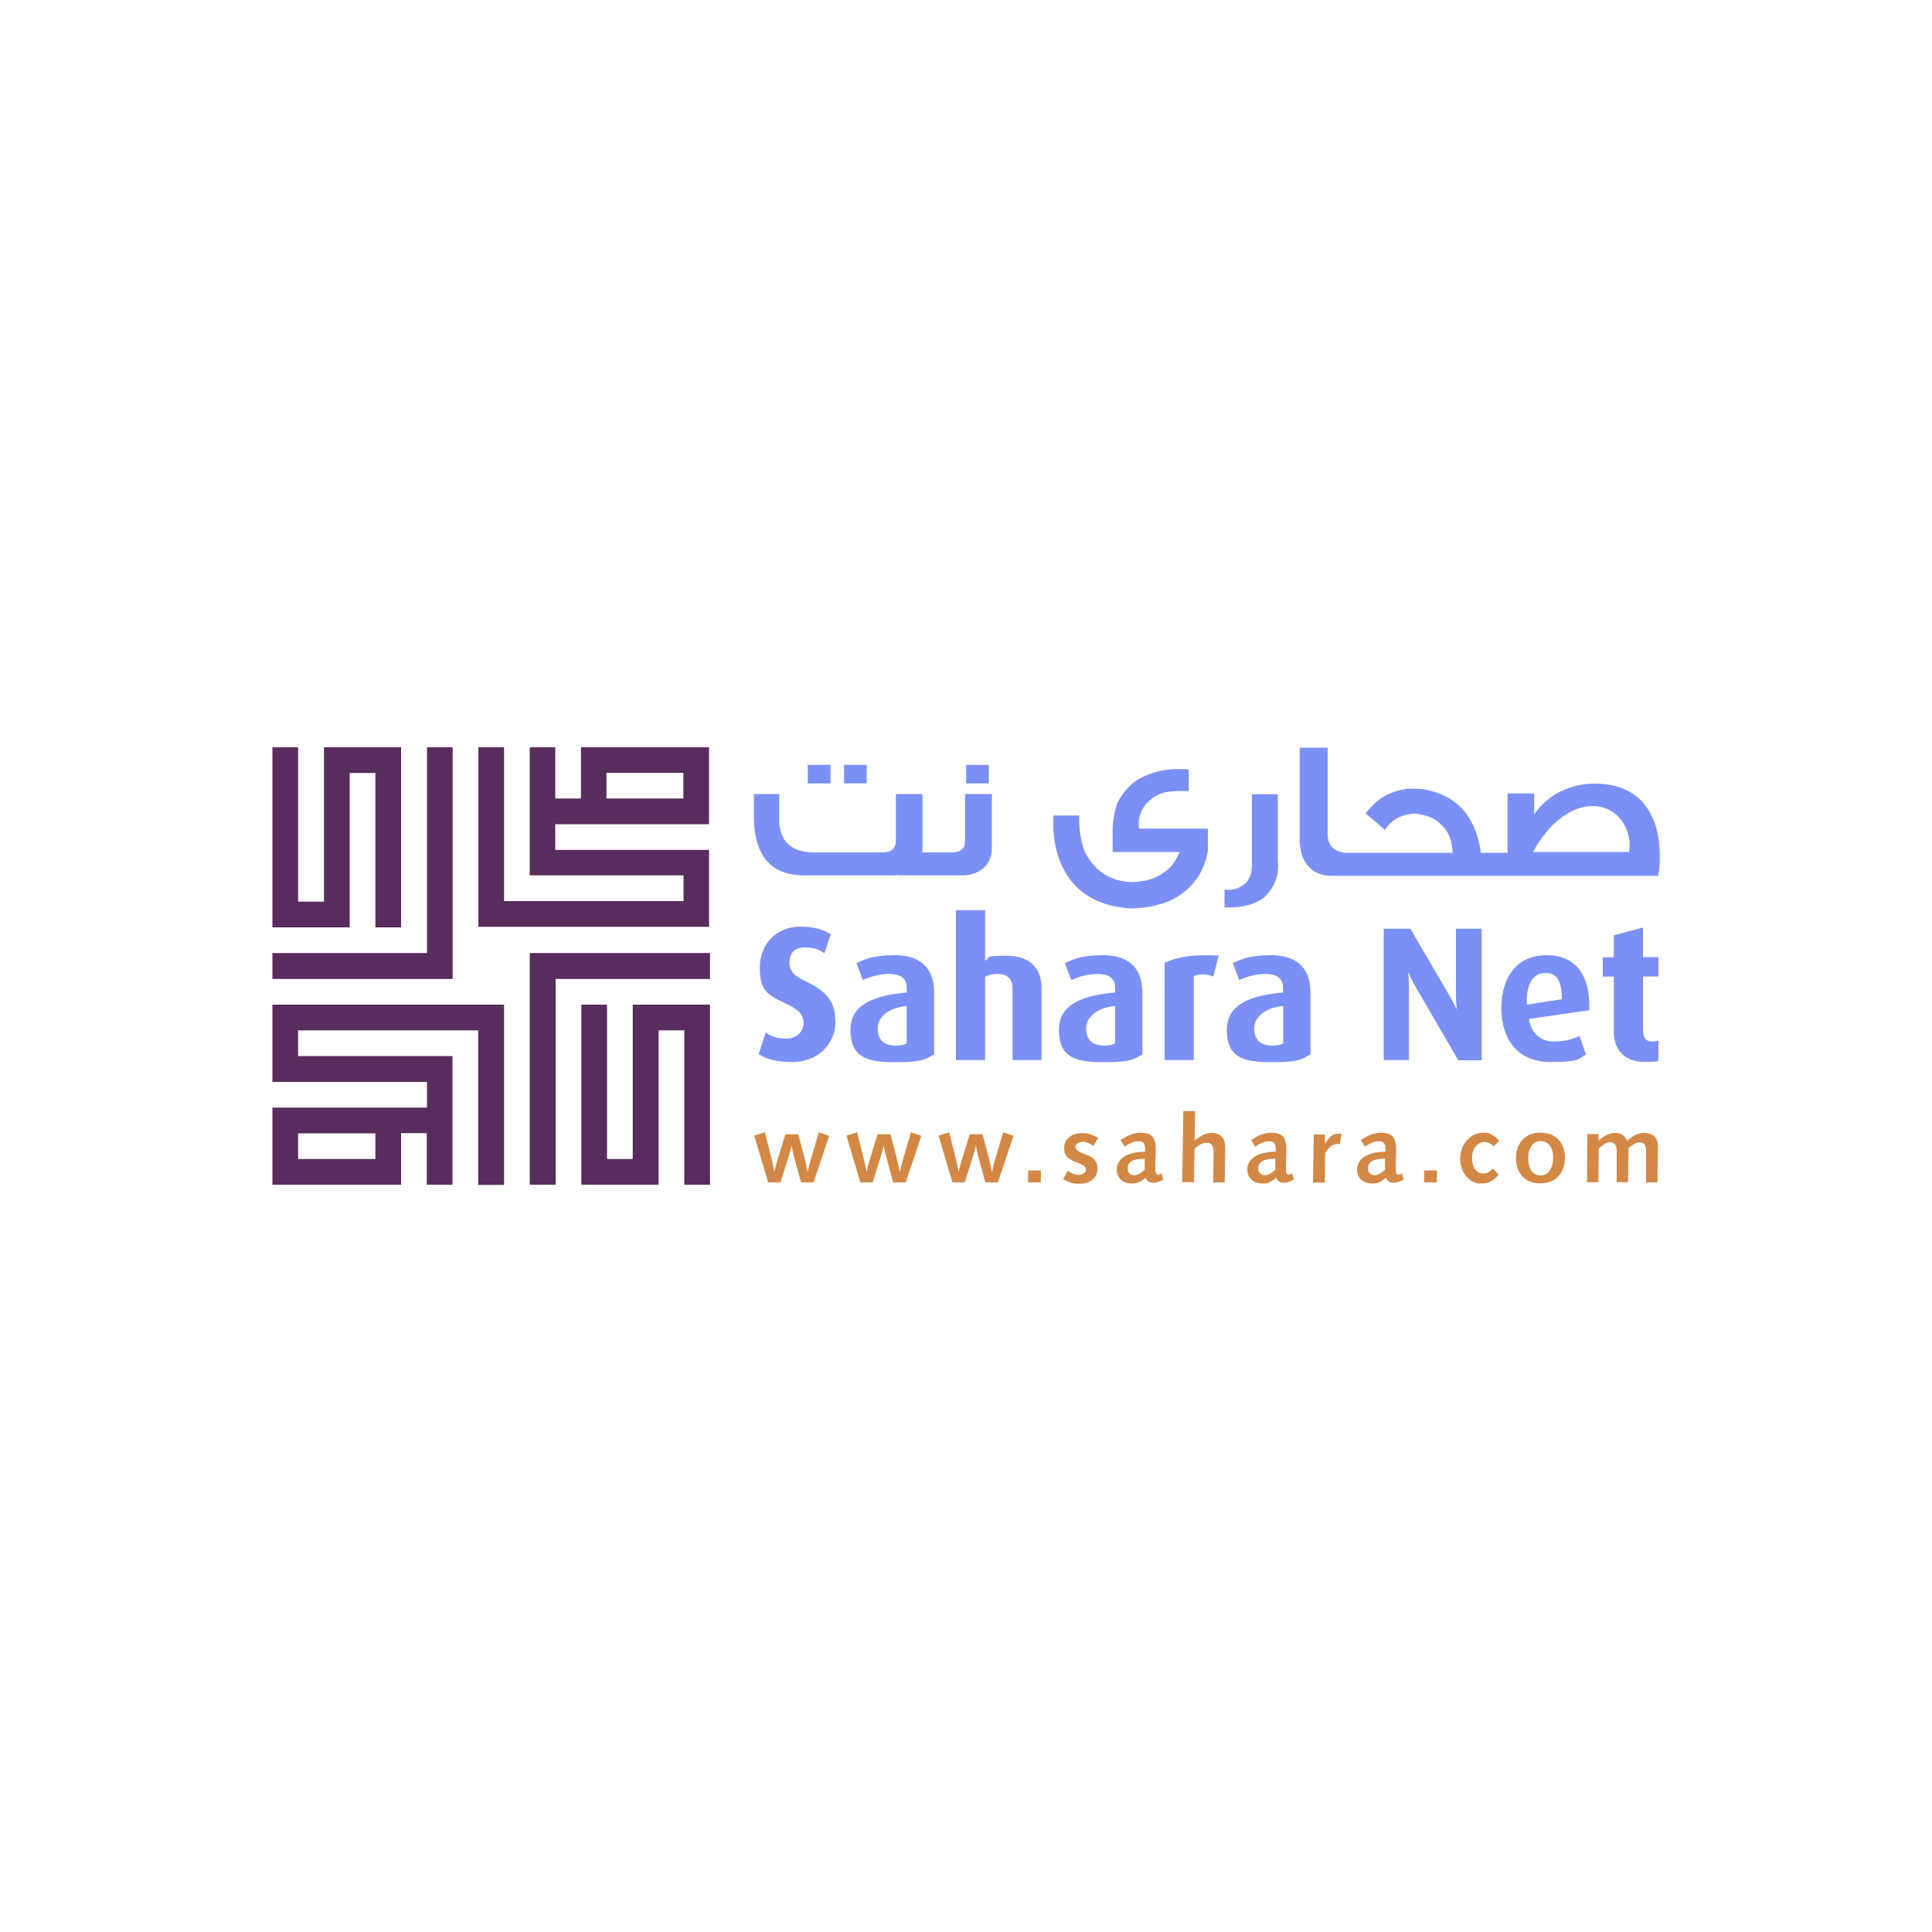 <?xml version="1.0" encoding="UTF-8"?>
<svg xmlns="http://www.w3.org/2000/svg" version="1.1" viewBox="0 0 1000 1000">
  <defs>
    <style>
      .cls-1 {
        fill: #d48845;
      }

      .cls-2 {
        fill: #582c5c;
      }

      .cls-3 {
        fill: #7b90f6;
      }
    </style>
  </defs>
  <!-- Generator: Adobe Illustrator 28.8.0, SVG Export Plug-In . SVG Version: 1.2.0 Build 19)  -->
  <g>
    <g id="Layer_2">
      <g>
        <path class="cls-2" d="M141,613.2h66.6v-26.7h13.3v26.7h13.3v-66.6c-23.9,0-56.2,0-79.9,0v-13.3h93.2v80h13.4v-93.3h-119.9v40h80v13.3h-80v40ZM154.3,599.9h0v-13.3h40v13.3h-40Z"/>
        <polygon class="cls-2" points="354.2 613.2 354.2 613.2 354.2 533.3 340.9 533.3 340.9 613.2 300.9 613.2 300.9 520 314.2 520 314.2 599.9 327.5 599.9 327.5 520 367.5 520 367.5 613.2 354.2 613.2"/>
        <polygon class="cls-2" points="274.2 613.2 274.2 613.2 287.6 613.2 287.6 506.7 367.5 506.7 367.5 493.3 274.2 493.3 274.2 613.2"/>
        <path class="cls-2" d="M367,386.8h-66.3v26.5h-13.3v-26.5h-13.2v66.3c23.8,0,55.9,0,79.6,0v13.3h-92.9v-79.6h-13.3v92.9h119.4v-39.8h-79.6v-13.3h79.6v-39.8ZM353.7,400h0v13.3h-39.8v-13.3h39.8Z"/>
        <polygon class="cls-2" points="234.3 386.8 234.3 386.8 234.3 506.7 141 506.7 141 493.3 221 493.3 221 386.8 234.3 386.8"/>
        <polygon class="cls-2" points="154.3 386.8 141 386.8 141 480 181 480 181 400.1 194.3 400.1 194.3 480 207.6 480 207.6 386.8 167.7 386.8 167.7 466.7 154.3 466.7 154.3 386.8"/>
        <path class="cls-3" d="M418.3,395.9h11.6v9.6h-11.8v-9.6ZM780.3,410.7h13.8v10.8c4.8-6.9,11.2-11.6,19.4-14.1,3.4-1.1,7-1.7,10.8-1.8h.9c8.2,0,14.9,1.8,20.3,5.5,4.6,3,8.1,7.7,10.7,14.1,2,5.3,2.9,11.3,2.9,17.9s-.3,6.8-.9,10.2h-168.9c-6.9,0-11.7-2.9-14.5-8.6-1.2-2.4-1.8-5.3-2.1-8.5v-49.2h14.5v43.8c-.3,6.3,2.7,9.9,9.1,10.6h55.6c-.2-3.4-.7-6.1-1.6-8.2-.7-2.2-2.3-4.5-4.8-6.8-3-3-7.5-4.7-13.3-5.3-6.8.4-12,3.2-15.4,8.4l-10-8.5c1.8-2.2,3.5-4,5.1-5.4,3.9-3.8,9.3-6.2,16.3-7.3,1.2,0,2.3-.1,3.5-.1,5.8,0,11.4,1.4,16.7,4.1,10.1,5.1,16.1,14.9,18.1,29.1h10.2s0,0,0,0h3.6v-30.4ZM793.5,441h49.7c.2-2,.3-3.6.3-4.9-.5-5.5-2.6-10.1-6.2-13.7-1.6-1.6-3.4-2.8-5.6-3.8-2.4-.9-4.8-1.4-7.2-1.4-4.6,0-9.2,1.4-13.8,4.3-3.2,2-6,4.3-8.2,6.7-4.4,5-7.3,9.3-8.9,12.8M648,411.1h13.4v34.4c0,.9.2,1.7.2,2.6,0,6.4-2.5,11.9-7.3,16.4-4.3,3.4-10.4,5.2-18.2,5.2h-2.3v-9.3c.7,0,1.3.2,1.9.2,3.7,0,6.9-1.3,9.5-4,1.9-2.1,2.8-5.2,2.8-9.3v-36.2ZM625.3,439.7c-1,6.4-3.2,11.7-6.4,15.8-7,9.5-18.2,14.4-33.5,14.7-13.2-.8-23.2-5.2-30.2-13.3-6.1-7.3-9.4-16.6-10-27.9v-6.9h13.4v1.5c0,6.9,1,12.8,3.1,17.7,5.3,10,13.5,15.1,24.6,15.3,7.1-.4,12.4-2.1,16.1-5,3.5-2.2,6.2-5.7,8.1-10.6h-34.6v-12.6c0-1,.2-2.7.6-5.3.5-3.4,1.2-5.9,1.9-7.5,1.6-3.3,3.8-6.3,6.6-9,2.2-2.2,5.4-4.2,9.7-5.8,4.7-1.8,9.6-2.7,14.5-2.7s1.4,0,2.1,0c1.3,0,2.7,0,4,.2v11.1c-1.2,0-2.4,0-3.5,0-3.1,0-5.9.2-8.2.6-4.8,1-8.8,3.7-11.8,8-1.6,2.6-2.4,5.3-2.4,8.3s.1,1.8.3,2.6h35.5v10.7ZM499.5,411h13.9v27.5c0,6.1-2.5,10.4-7.4,12.8-2,1.1-4.5,1.7-7.4,1.8h-33.8v-.2c-.7.1-1.4.2-2.1.2h-47c-16.5-.2-24.9-9.9-25.5-29v-13.1h13.1v14c.4,11.4,7.2,16.8,20.5,16.2h32.9c4.4.1,6.8-1.8,7-5.7v-24.5h13.8v27.5c0,1,0,1.8-.2,2.7h15.2c4.5.1,6.9-1.8,7-5.7v-24.5ZM500.1,395.9h11.7v9.6h-11.7v-9.6ZM437,395.9h11.6v9.6h-11.7v-9.6Z"/>
        <path class="cls-3" d="M432.3,528.3c0-6.9-1.8-14.1-14.7-20.1-5.6-2.6-9-5-9-10s2.8-7.8,8.1-7.8,7.7,1.5,10,3l3.3-9.8c-3.2-2.2-8.4-4-15.6-4-13,0-21.1,9.5-21.1,21s3,14,13.3,18.8c6.8,3.1,9.3,5.7,9.3,10.1s-3.4,8.1-8.9,8.1-8.6-1.7-10.7-3.2l-3.6,11.2c3.8,2.6,9.2,4.1,17.4,4.1,13.1,0,22.4-9.1,22.4-21.4M858.4,548v-9.5c-1.3.4-1.9.6-3.2.6-3.4,0-4.8-2.2-4.8-6.2v-27.5h8v-10h-8v-15.3l-15.1,4v11.4h-5.7v10h5.7v28.7c0,8.2,4.7,15.4,15.6,15.4s6.2-.9,7.5-1.5M822.6,522.9c.7-18-7-28.5-22-28.5s-23.5,10.8-23.5,27.5,9.2,27.8,25.2,27.8,14.6-1.8,18.6-3.9l-3.4-9.6c-2.9,1.5-7.5,2.9-13.5,2.9s-11.5-3.9-12.6-11.7l31.2-4.5ZM808.5,517.2l-18.2,2.8c-.5-11,3.4-16.4,9.5-16.4s8.6,4.1,8.6,13.7M766.9,548.7v-68h-13.3v34.6c0,3.6.4,6.8.4,6.8h-.2s-1.4-3-3.4-6.5l-20.4-34.9h-13.8v68h13.1v-37.8c0-3.8-.4-7.4-.4-7.4h.2s1.5,3.6,3.5,7.1l22.2,38.2h12.1ZM678.3,545.7v-31.8c0-14.4-8.7-19.5-20.5-19.5s-16,2.5-19.7,4.1l3.3,8.8c3.3-1.6,8.5-3.2,13.5-3.2s9.2,1.6,9.2,7.1v2.5c-15.7,1.5-29.1,5.5-29.1,19.3s7.7,16.8,22.8,16.8,16.1-1.6,20.4-4M664.2,540.1c-1.3.7-3.3,1.1-5.5,1.1-6,0-9.5-2.7-9.5-8.9s5.9-10.7,15-11.6v19.4ZM630.7,494.6c-14-.7-22.2.9-27.9,3.8v50.3h15.1v-43.5c2.5-1.2,6.4-1.3,10.1.3l2.8-10.9ZM591.3,545.7v-31.8c0-14.4-8.7-19.5-20.5-19.5s-15.9,2.5-19.6,4.1l3.3,8.8c3.4-1.6,8.5-3.2,13.5-3.2s9.2,1.6,9.2,7.1v2.5c-15.7,1.5-29.1,5.5-29.1,19.3s7.8,16.8,22.8,16.8,16.1-1.6,20.4-4M577.2,540.1c-1.4.7-3.3,1.1-5.5,1.1-6,0-9.5-2.7-9.5-8.9s5.9-10.7,15-11.6v19.4ZM539.1,548.7v-37.4c0-8.9-4.9-16.6-18-16.6s-7.7.9-11.2,2.5v-26.1h-15.1v77.6h15.1v-43.1c2-1.1,3.9-1.5,6.4-1.5,5.9,0,7.8,3.4,7.8,7.5v37.1h15ZM483.5,545.7v-31.8c0-14.4-8.7-19.5-20.5-19.5s-16,2.5-19.7,4.1l3.3,8.8c3.4-1.6,8.5-3.2,13.5-3.2s9.2,1.6,9.2,7.1v2.5c-15.6,1.5-29.1,5.5-29.1,19.3s7.8,16.8,22.8,16.8,16.1-1.6,20.4-4M469.3,540.1c-1.3.7-3.3,1.1-5.5,1.1-6,0-9.5-2.7-9.5-8.9s5.9-10.7,15-11.6v19.4Z"/>
        <path class="cls-1" d="M395.9,586l3.4,13.5c.2.8.4,1.7.7,3,.2,1.2.5,2.6.8,4.1.3-1.1.5-2.2.8-3.2.2-1,.5-1.8.7-2.5l4.2-13.8h6.7l3.4,12.9c.1.6.3,1.4.6,2.5.2,1.1.5,2.5.8,4.2.3-1.4.6-2.6.9-3.7.3-1.1.5-2,.7-2.6l4.2-14.3,5.4,1.8-8.1,24.1h-6.5l-3.7-13.7c-.3-1-.5-2-.7-2.9-.2-1-.4-1.9-.5-2.7-.1.8-.3,1.6-.5,2.4-.2.8-.5,1.8-.8,2.8l-4.4,14.1h-6.4l-7.2-24.2,5.7-1.8Z"/>
        <path class="cls-1" d="M443.6,586l3.4,13.5c.2.8.4,1.7.7,3,.2,1.2.5,2.6.8,4.1.3-1.1.5-2.2.8-3.2.2-1,.5-1.8.7-2.5l4.2-13.8h6.7l3.4,12.9c.1.6.3,1.4.6,2.5.2,1.1.5,2.5.8,4.2.3-1.4.6-2.6.9-3.7.3-1.1.5-2,.7-2.6l4.2-14.3,5.4,1.8-8.1,24.1h-6.5l-3.7-13.7c-.3-1-.5-2-.7-2.9-.2-1-.4-1.9-.5-2.7-.1.8-.3,1.6-.5,2.4-.2.8-.5,1.8-.8,2.8l-4.4,14.1h-6.4l-7.2-24.2,5.7-1.8Z"/>
        <path class="cls-1" d="M491.3,586l3.4,13.5c.2.8.4,1.7.7,3,.2,1.2.5,2.6.8,4.1.3-1.1.5-2.2.8-3.2.2-1,.5-1.8.7-2.5l4.2-13.8h6.7l3.4,12.9c.1.6.3,1.4.6,2.5.2,1.1.5,2.5.8,4.2.3-1.4.6-2.6.9-3.7.3-1.1.5-2,.7-2.6l4.2-14.3,5.4,1.8-8.1,24.1h-6.5l-3.7-13.7c-.3-1-.5-2-.7-2.9-.2-1-.4-1.9-.5-2.7-.1.8-.3,1.6-.5,2.4-.2.8-.5,1.8-.8,2.8l-4.4,14.1h-6.4l-7.2-24.2,5.7-1.8Z"/>
        <polygon class="cls-1" points="532.2 605.8 538.8 605.8 538.7 612 532.1 612 532.2 605.8"/>
        <path class="cls-1" d="M568.4,588.9l-2.4,4.2c-1.1-.7-2.1-1.3-3.1-1.6-.9-.3-1.8-.5-2.5-.5s-2,.3-2.7.8c-.7.5-1.1,1.2-1.1,2,0,1.2,1.4,2.3,4.3,3.4,1.2.4,2.1.8,2.8,1.1,1.5.6,2.6,1.5,3.3,2.6.8,1.1,1.1,2.4,1.1,3.9,0,2.4-.9,4.3-2.6,5.7-1.7,1.5-4,2.2-6.9,2.2s-3-.2-4.4-.6c-1.4-.4-2.7-1-3.9-1.8l2.3-4.3c1.2.7,2.2,1.3,3.1,1.6.9.3,1.8.5,2.6.5s2-.3,2.7-.8c.7-.5,1.1-1.2,1.1-2,0-1.3-1.4-2.4-4.2-3.4-.6-.2-1-.4-1.3-.5-2-.8-3.4-1.7-4.4-2.8s-1.4-2.5-1.4-4.2c0-2.4.8-4.3,2.5-5.7,1.6-1.4,3.8-2.2,6.6-2.2s2.9.2,4.3.6c1.4.4,2.7,1,4.1,1.8"/>
        <path class="cls-1" d="M598.2,596l-.2,7.5v1c0,1.3.1,2.2.3,2.7.2.5.6.8,1.1.8s.6,0,.9-.2c.3-.1.6-.3.9-.5l.9,3.2c-1,.6-1.9,1-2.7,1.3-.8.3-1.7.4-2.5.4s-1.8-.2-2.5-.7-1.1-1.1-1.4-1.9c-1.1,1-2.3,1.8-3.4,2.3-1.1.5-2.3.7-3.5.7-2.5,0-4.5-.7-5.9-2-1.5-1.4-2.2-3.1-2.2-5.4s1.3-5,3.9-6.6c2.6-1.6,6.2-2.4,10.8-2.5v-1c0,0,0-.6,0-.6,0-1.3-.3-2.3-.8-2.9-.5-.6-1.4-.9-2.5-.9s-2.2.2-3.5.7c-1.3.5-2.5,1.2-3.8,2.1l-2.1-3.4c2-1.3,3.7-2.3,5.4-2.9,1.6-.6,3.2-.9,4.9-.9,2.9,0,4.9.7,6.1,1.9,1.2,1.3,1.8,3.5,1.8,6.7v1ZM592.6,599.7c-3.1,0-5.4.5-6.8,1.3-1.4.8-2.1,2-2.1,3.7s.3,1.9.9,2.6c.6.6,1.3,1,2.3,1s1.8-.2,2.7-.7c.9-.5,1.9-1.2,2.9-2.1v-5.7Z"/>
        <path class="cls-1" d="M612.5,575.1h6.1l-.3,15.3c1.5-1.3,3-2.3,4.5-3,1.5-.7,3-1,4.4-1,2.2,0,4,.7,5.2,2,1.2,1.3,1.8,3.3,1.8,5.8v.3l-.3,17.5h-6l.3-15.3v-.2c0-1.7-.3-3-.9-3.8-.6-.8-1.5-1.2-2.8-1.2s-1.9.3-3,.8c-1.1.5-2.1,1.3-3.2,2.4l-.3,17.2h-6.1l.6-36.9Z"/>
        <path class="cls-1" d="M665.8,596l-.2,7.5v1c0,1.3.1,2.2.3,2.7.2.5.6.8,1.1.8s.6,0,.9-.2c.3-.1.6-.3.9-.5l.9,3.2c-1,.6-1.9,1-2.7,1.3-.8.3-1.7.4-2.5.4s-1.8-.2-2.5-.7-1.1-1.1-1.4-1.9c-1.1,1-2.3,1.8-3.4,2.3-1.1.5-2.3.7-3.5.7-2.5,0-4.5-.7-5.9-2-1.5-1.4-2.2-3.1-2.2-5.4s1.3-5,3.9-6.6c2.6-1.6,6.2-2.4,10.8-2.5v-1c0,0,0-.6,0-.6,0-1.3-.3-2.3-.8-2.9-.5-.6-1.4-.9-2.5-.9s-2.2.2-3.5.7c-1.2.5-2.5,1.2-3.8,2.1l-2.1-3.4c2-1.3,3.7-2.3,5.4-2.9,1.6-.6,3.2-.9,4.9-.9,2.9,0,4.9.7,6.1,1.9,1.2,1.3,1.8,3.5,1.8,6.7v1ZM660.2,599.7c-3.1,0-5.4.5-6.8,1.3-1.4.8-2.1,2-2.1,3.7s.3,1.9.9,2.6c.6.6,1.3,1,2.3,1s1.8-.2,2.7-.7c.9-.5,1.9-1.2,2.9-2.1v-5.7Z"/>
        <path class="cls-1" d="M694.4,586.8l-.9,5.4c-.2,0-.4,0-.6-.1-.2,0-.4,0-.6,0-1.2,0-2.4.4-3.4,1.2-1.1.8-2.1,2-3,3.6l-.2,15.2h-6.1l.4-24.9h5.8v5.1c1-1.9,2-3.3,3.1-4.2,1.1-.9,2.4-1.3,3.8-1.3s.7,0,1,0c.3,0,.6,0,.9.1"/>
        <path class="cls-1" d="M722.6,596l-.2,7.5v1c0,1.3.1,2.2.3,2.7.2.5.6.8,1.1.8s.6,0,.9-.2c.3-.1.6-.3.9-.5l.9,3.2c-1,.6-1.9,1-2.7,1.3-.8.3-1.7.4-2.5.4s-1.8-.2-2.5-.7-1.1-1.1-1.4-1.9c-1.2,1-2.3,1.8-3.4,2.3-1.1.5-2.3.7-3.5.7-2.5,0-4.5-.7-5.9-2-1.5-1.4-2.2-3.1-2.2-5.4s1.3-5,3.9-6.6c2.6-1.6,6.2-2.4,10.8-2.5v-1c0,0,0-.6,0-.6,0-1.3-.2-2.3-.8-2.9-.5-.6-1.4-.9-2.5-.9s-2.2.2-3.5.7c-1.2.5-2.5,1.2-3.8,2.1l-2.1-3.4c2-1.3,3.7-2.3,5.4-2.9,1.6-.6,3.2-.9,4.9-.9,2.9,0,4.9.7,6.1,1.9,1.2,1.3,1.8,3.5,1.8,6.7v1ZM717,599.7c-3.1,0-5.4.5-6.8,1.3-1.4.8-2.1,2-2.1,3.7s.3,1.9.9,2.6c.6.6,1.3,1,2.3,1s1.8-.2,2.7-.7c.9-.5,1.9-1.2,2.9-2.1v-5.7Z"/>
        <polygon class="cls-1" points="737.2 605.8 743.8 605.8 743.7 612 737.1 612 737.2 605.8"/>
        <path class="cls-1" d="M776.1,590.4l-3,3c-.7-.8-1.5-1.3-2.3-1.7-.8-.4-1.5-.6-2.4-.6-1.8,0-3.4.8-4.6,2.3-1.2,1.6-1.9,3.5-1.9,5.9s.5,4.4,1.6,5.9c1.1,1.5,2.4,2.2,4.2,2.2s1.7-.2,2.5-.6c.8-.4,1.6-1.1,2.5-2l3,3.2c-1.3,1.6-2.7,2.7-4.1,3.5-1.5.7-3.1,1.1-5,1.1s-2.5-.2-3.7-.7c-1.2-.5-2.2-1.2-3.1-2.1-1.3-1.3-2.3-2.8-3-4.5-.7-1.7-1-3.6-1-5.5,0-3.8,1.2-7,3.5-9.6,2.3-2.6,5.1-3.9,8.5-3.9s3,.4,4.4,1.1c1.4.7,2.7,1.7,3.9,3.1"/>
        <path class="cls-1" d="M797.6,586.3c3.8,0,6.8,1.2,9,3.5,2.2,2.4,3.4,5.5,3.4,9.4s-1.2,7.3-3.5,9.7c-2.3,2.4-5.4,3.6-9.4,3.6s-6.8-1.2-9-3.5c-2.2-2.3-3.4-5.5-3.4-9.4s1.1-7.4,3.5-9.8c2.3-2.4,5.4-3.6,9.4-3.6M797.6,590.6c-2,0-3.7.8-4.8,2.4-1.2,1.6-1.8,3.8-1.8,6.5s.6,4.9,1.7,6.5c1.1,1.6,2.6,2.4,4.6,2.4s3.6-.8,4.8-2.5c1.2-1.7,1.8-3.9,1.8-6.7s-.6-4.7-1.7-6.2c-1.1-1.6-2.6-2.3-4.5-2.3"/>
        <path class="cls-1" d="M842.1,590.6c1.6-1.4,3.1-2.5,4.5-3.2,1.5-.7,3.1-1,4.7-1s3.8.6,5,1.8c1.2,1.2,1.8,2.8,1.8,5h0c0,.1-.2,18.8-.2,18.8h-5.9v-15.7c0-1.8-.2-3-.7-3.8-.5-.8-1.3-1.2-2.5-1.2s-1.8.2-2.7.7c-.9.5-2,1.2-3.2,2.3l-.2,17.6h-5.9v-15.8c0-1.7-.2-2.9-.8-3.7-.6-.8-1.5-1.2-2.7-1.2s-1.7.3-2.6.8c-.9.5-2,1.4-3.2,2.5l-.2,17.4h-5.9l.2-24.9h5.8v3.5c1.6-1.5,3.2-2.6,4.5-3.2,1.3-.6,2.7-.9,4.1-.9s2.8.3,3.8,1c1,.7,1.8,1.7,2.4,3.1"/>
      </g>
    </g>
  </g>
</svg>